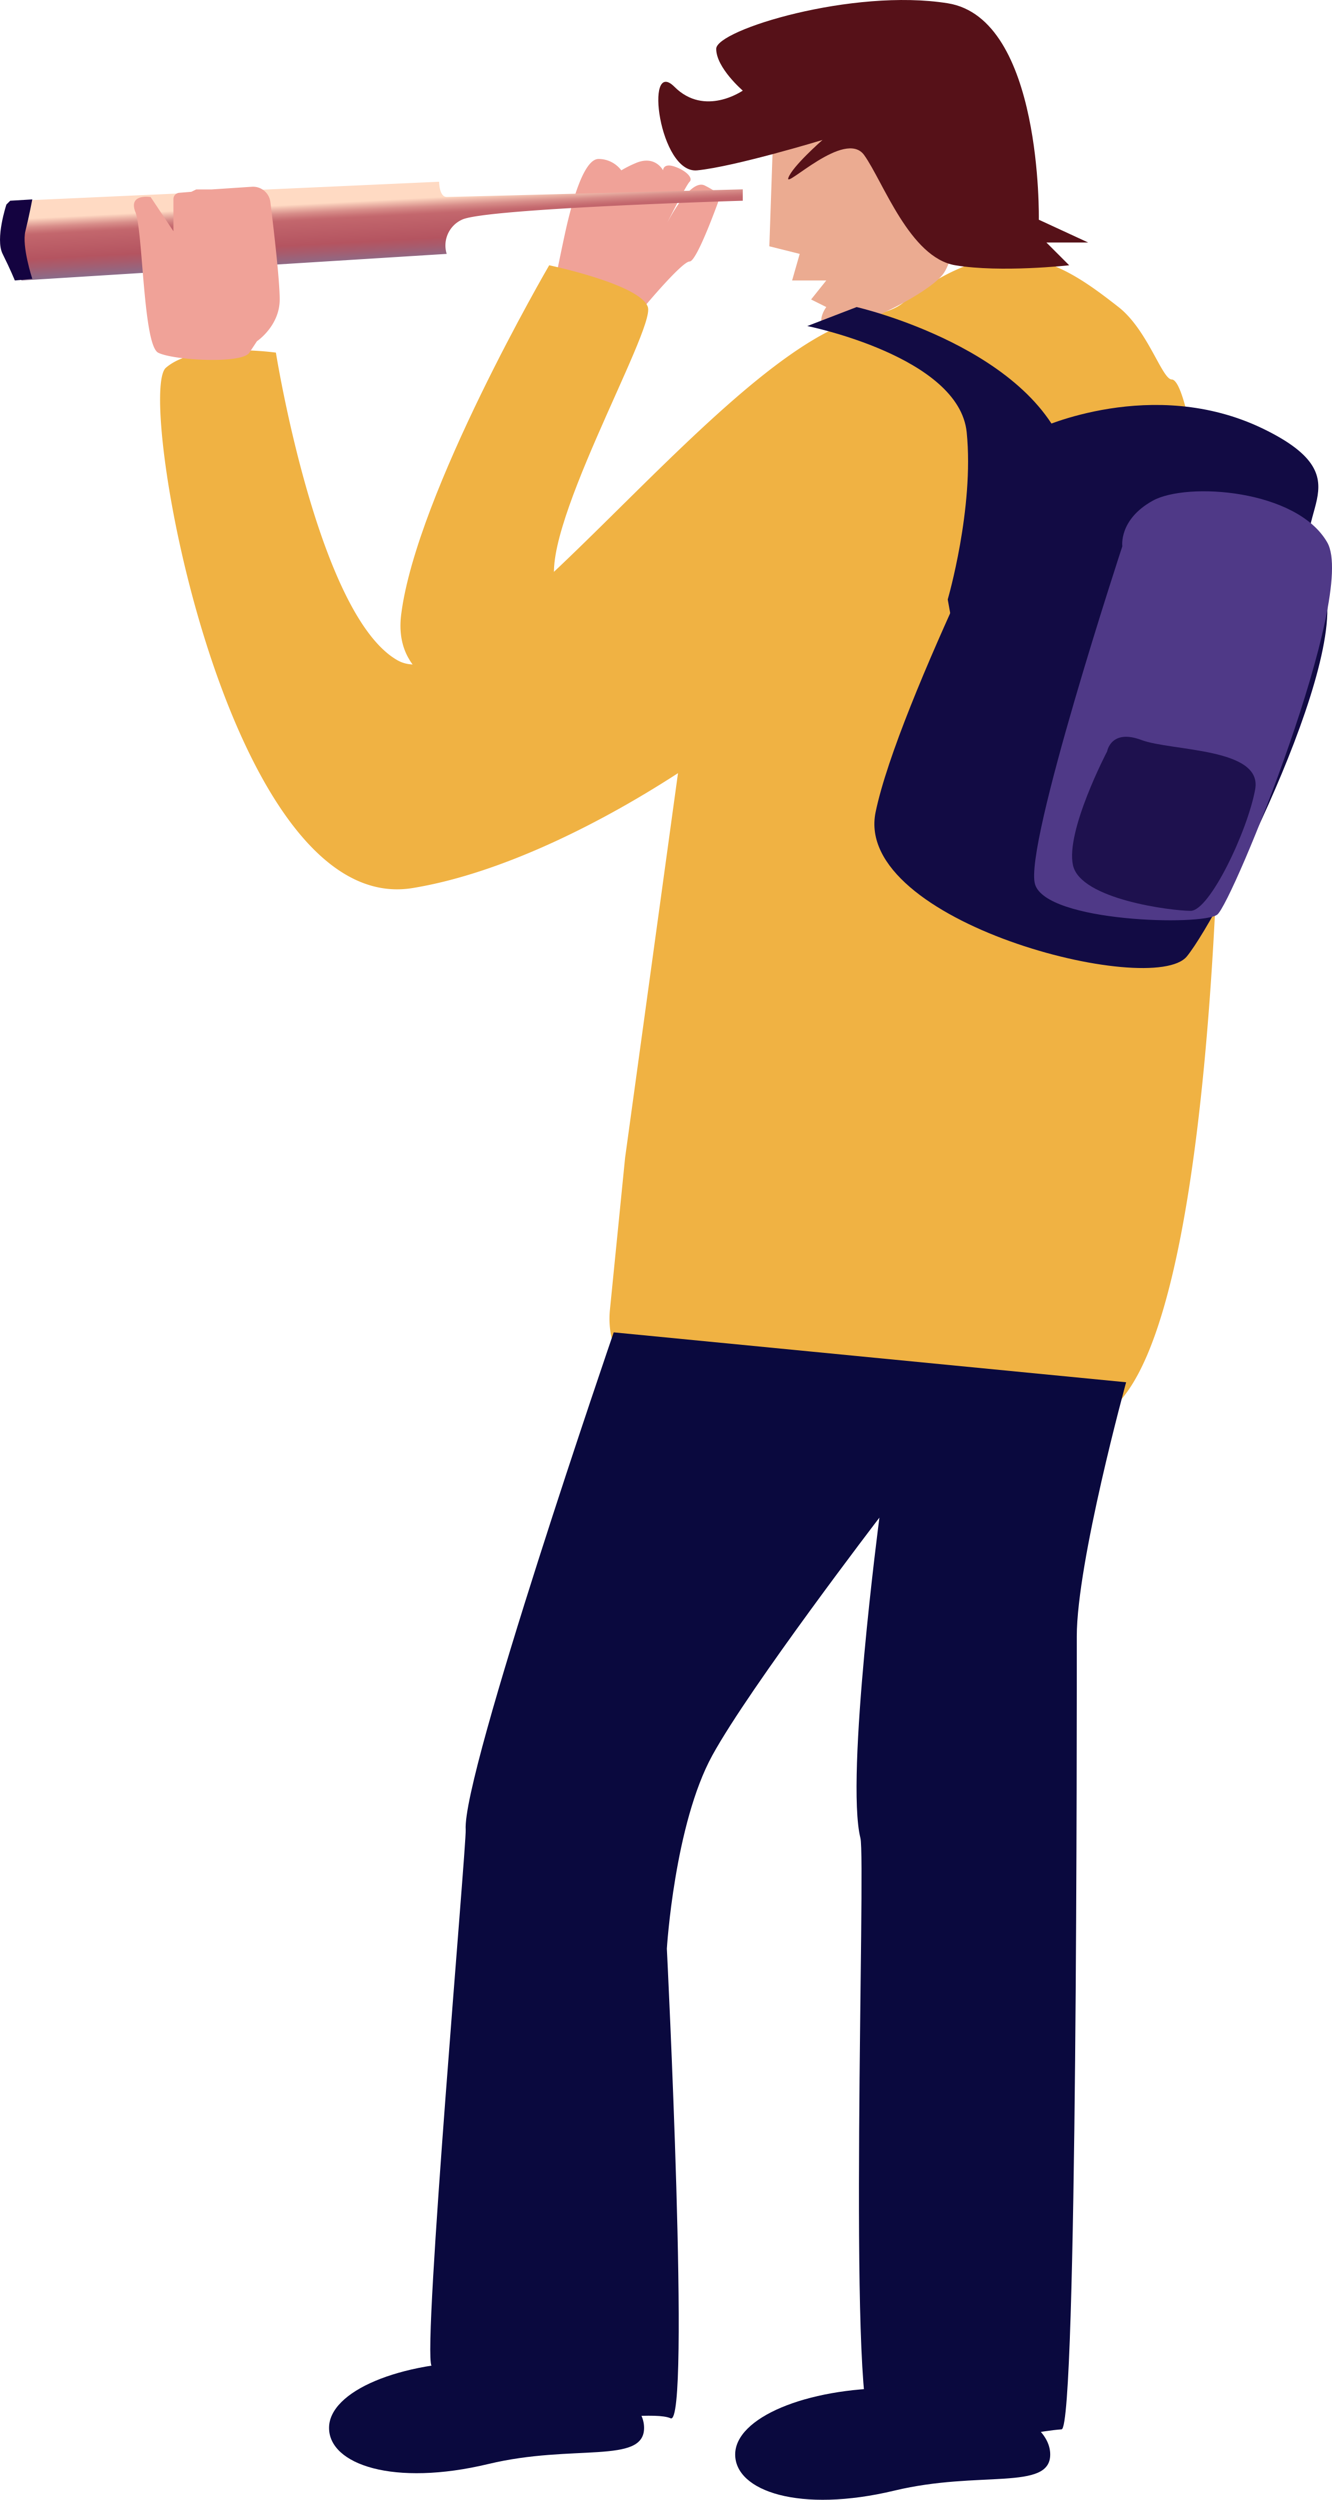 <?xml version="1.0" encoding="UTF-8"?> <svg xmlns="http://www.w3.org/2000/svg" xmlns:xlink="http://www.w3.org/1999/xlink" viewBox="0 0 350.93 658.29"> <defs> <style>.cls-1{fill:#f0b243;}.cls-2{fill:#ebab91;}.cls-3{fill:#561118;}.cls-4{fill:#f0a298;}.cls-5{fill:url(#Безымянный_градиент_809);}.cls-6{fill:#140340;}.cls-7{fill:#120b44;}.cls-8{fill:#4f3987;}.cls-9{fill:#1e114e;}.cls-10{fill:#0a093e;}</style> <linearGradient id="Безымянный_градиент_809" x1="98.81" y1="68.98" x2="97.71" y2="47.98" gradientUnits="userSpaceOnUse"> <stop offset="0" stop-color="#896d8b"></stop> <stop offset="0.16" stop-color="#a65c6e"></stop> <stop offset="0.26" stop-color="#b45460"></stop> <stop offset="0.48" stop-color="#be6169"></stop> <stop offset="0.57" stop-color="#c3676d"></stop> <stop offset="0.6" stop-color="#c97275"></stop> <stop offset="0.66" stop-color="#d88e8a"></stop> <stop offset="0.73" stop-color="#f0bdad"></stop> <stop offset="0.77" stop-color="#ffdac3"></stop> </linearGradient> </defs> <g id="Слой_2" data-name="Слой 2"> <g id="Слой_2-2" data-name="Слой 2"> <path class="cls-1" d="M294.69,80.86c-15.1-11.81-30-22-56.9-1-3.48,2.71-8.85,3.1-14.1,5-38,14-98,101-119,89s-32-81-32-81-21-3-29,4,16,145,65,137c23.39-3.82,50.2-17.21,71.95-31.58,23.8-15.73,41.52-32.63,42.05-39.42,1-13-43,33-43,33l-15,109-4,40.07a23.26,23.26,0,0,0,17.93,25c31.11,7.18,90,17.81,113.08,2,32-22,30-201,30-201s-7-71-13-71C306.15,99.86,302.36,86.86,294.69,80.86Z"></path> <path class="cls-2" d="M203.69,35.86l-1,29,8,2-2,7h9l-4,5,4,2s-3,4,0,6,27-9,31-15,8-32,8-32Z"></path> <path class="cls-3" d="M273.69,57.86s1-53-24-57-61,7-61,12,7,11,7,11-10,7-18-1-4,23,6,22,33-8,33-8-8,7-9,10,15-13,20-6,12,27,24,29,30,0,30,0l-6-6h11Z"></path> <path class="cls-4" d="M146.69,71.86s2-10,3-14,4-16,8-16a7.5,7.5,0,0,1,6,3,30.57,30.57,0,0,1,4-2c5-2,7,2,7,2s0-2,3-1,5,3,4,4-6,11-6,11,6-12,10-10,4,3,4,3-6,17-8,17-12,12-12,12S151.69,83.86,146.69,71.86Z"></path> <path class="cls-5" d="M195.69,52.86s-68,2-74,5a7.46,7.46,0,0,0-4,9l-112,7s-6-8-5-13a16.85,16.85,0,0,1,4-8l111-5s0,4,2,4,78-2,78-2Z"></path> <path class="cls-6" d="M1.69,53.86s-3,9-1,13,3.22,7,3.22,7l4.6-.43S5.69,64.86,6.69,60.86s1.82-8.35,1.82-8.35l-5.82.35Z"></path> <path class="cls-1" d="M144.69,69.86s24,5,26,11-30,61-24,74,16,31,16,31-61,8-57-24S144.69,69.86,144.69,69.86Z"></path> <path class="cls-7" d="M273.69,112.86s-37,72-43,101,73,49,82,38,46-84,35-100,14-25-15-39S273.69,112.86,273.69,112.86Z"></path> <path class="cls-7" d="M212.69,85.86s40,8,42,28-5,44-5,44l2,11s38-17,30-47-56-41-56-41Z"></path> <path class="cls-8" d="M295.69,143.86s-26,79-23,89,44,11,48,8,37-84,29-98-37-16-46-11S295.69,143.86,295.69,143.86Z"></path> <path class="cls-9" d="M291.69,197.86s-11,21-9,30,26,12,31,12,15-21,17-32-22-10-30-13S291.69,197.86,291.69,197.86Z"></path> <path class="cls-4" d="M67.69,89.86s6-4,6-11c0-5.1-1.59-18.67-2.46-25.68a4.6,4.6,0,0,0-4.88-4l-10.66.71h-4l-1.28.62-3.19.26a1.66,1.66,0,0,0-1.53,1.65v8.47l-6-9s-6-1-4,4,2,35,6,37,22,3,24,0Z"></path> <path class="cls-10" d="M161.69,350.86s-40,116.4-39,131c.25,3.64-11.42,137.08-9,141.14,13,21.83,55.42,10.47,63,13.83,5.31,2.35-1-123.68-1-123.68s2-32.74,12-50.93,44-62.57,44-62.57-9,68.39-5,84.4c1.46,5.85-3.36,148.33,3,155.69,7.82,9,39.87.67,50,0,4.16-.28,4-189.16,4-208.8s13-66.94,13-66.94Z"></path> <path class="cls-10" d="M169.69,639.36c0,9.66-18.72,4.15-41,9.5-25,6-42,.16-42-9.5s18.58-17.5,41.5-17.5S169.69,629.69,169.69,639.36Z"></path> <path class="cls-10" d="M276.69,646.36c0,9.66-18.72,4.15-41,9.5-25,6-42,.16-42-9.5s18.58-17.5,41.5-17.5S276.69,636.69,276.69,646.36Z"></path> </g> </g> </svg> 